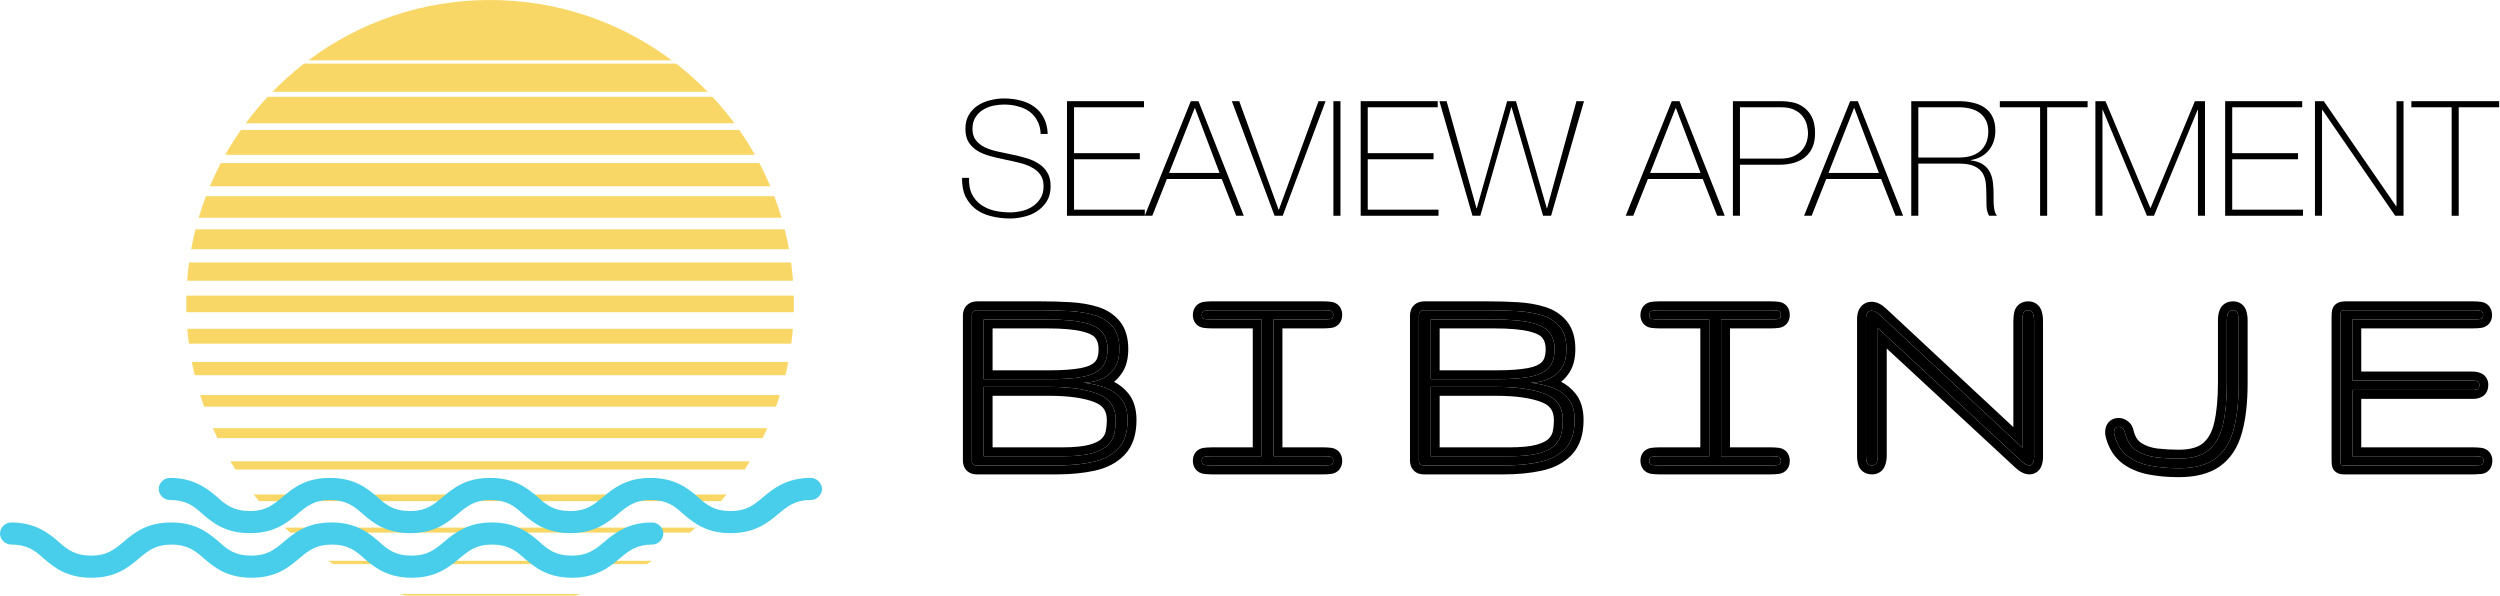 <svg width="1402" height="334" viewBox="0 0 1402 334" fill="none" xmlns="http://www.w3.org/2000/svg">
<path d="M274.836 0C236.625 0 201.352 12.579 172.933 33.823H376.739C348.32 12.579 313.047 0 274.836 0Z" fill="#F9D766"/>
<path d="M379.175 35.682H170.497C164.239 40.537 158.328 45.817 152.809 51.481H396.864C391.344 45.817 385.433 40.537 379.175 35.682Z" fill="#F9D766"/>
<path d="M399.52 54.268H150.151C145.759 58.983 141.634 63.948 137.794 69.138H411.877C408.038 63.948 403.912 58.983 399.52 54.268Z" fill="#F9D766"/>
<path d="M414.552 72.855H135.12C131.978 77.348 129.047 81.999 126.343 86.795H423.329C420.624 82 417.693 77.349 414.552 72.855Z" fill="#F9D766"/>
<path d="M425.855 91.442H123.816C121.598 95.678 119.553 100.017 117.69 104.453H431.981C430.118 100.017 428.073 95.678 425.855 91.442Z" fill="#F9D766"/>
<path d="M434.209 110.029H115.463C113.964 113.988 112.608 118.017 111.402 122.111H438.27C437.064 118.017 435.708 113.988 434.209 110.029Z" fill="#F9D766"/>
<path d="M440.046 128.616H109.625C108.7 132.287 107.894 136.006 107.211 139.768H442.461C441.778 136.006 440.972 132.287 440.046 128.616Z" fill="#F9D766"/>
<path d="M443.638 147.203H106.033C105.573 150.58 105.211 153.988 104.953 157.425H444.718C444.459 153.988 444.097 150.58 443.638 147.203Z" fill="#F9D766"/>
<path d="M445.203 170.367C445.203 168.837 445.182 167.311 445.142 165.79H104.53C104.49 167.311 104.468 168.837 104.468 170.367C104.468 171.945 104.491 173.516 104.534 175.083H445.137C445.18 173.516 445.203 171.945 445.203 170.367Z" fill="#F9D766"/>
<path d="M444.632 184.376H105.04C105.268 187.184 105.564 189.973 105.927 192.741H443.744C444.107 189.973 444.404 187.184 444.632 184.376Z" fill="#F9D766"/>
<path d="M442.086 202.963H107.585C108.07 205.462 108.609 207.94 109.201 210.398H440.471C441.063 207.94 441.602 205.462 442.086 202.963Z" fill="#F9D766"/>
<path d="M437.378 221.55H112.293C112.982 223.738 113.714 225.907 114.487 228.055H435.185C435.958 225.907 436.69 223.738 437.378 221.55Z" fill="#F9D766"/>
<path d="M430.306 240.137H119.366C120.21 242.014 121.086 243.873 121.995 245.713H427.676C428.586 243.873 429.462 242.014 430.306 240.137Z" fill="#F9D766"/>
<path d="M420.529 258.724H129.142C130.094 260.29 131.072 261.838 132.073 263.37H417.599C418.599 261.838 419.577 260.29 420.529 258.724Z" fill="#F9D766"/>
<path d="M407.462 277.311H142.209C143.222 278.565 144.253 279.803 145.301 281.028H404.371C405.418 279.803 406.45 278.565 407.462 277.311Z" fill="#F9D766"/>
<path d="M390.016 295.897H159.655C160.681 296.839 161.718 297.769 162.768 298.686H386.904C387.953 297.769 388.991 296.839 390.016 295.897Z" fill="#F9D766"/>
<path d="M365.731 314.484H183.941C184.937 315.114 185.94 315.734 186.95 316.343H362.723C363.732 315.733 364.735 315.114 365.731 314.484Z" fill="#F9D766"/>
<path d="M325.511 333.071H224.16C225.189 333.391 226.224 333.699 227.262 334H322.409C323.447 333.699 324.482 333.391 325.511 333.071Z" fill="#F9D766"/>
<path d="M583.61 75.1C583.49 72.34 582.89 69.94 581.81 67.9C580.79 65.86 579.38 64.15 577.58 62.77C575.78 61.39 573.62 60.37 571.1 59.71C568.64 58.99 565.94 58.63 563 58.63C561.2 58.63 559.25 58.84 557.15 59.26C555.11 59.68 553.19 60.43 551.39 61.51C549.65 62.53 548.21 63.94 547.07 65.74C545.93 67.48 545.36 69.67 545.36 72.31C545.36 74.89 545.99 76.99 547.25 78.61C548.51 80.23 550.16 81.55 552.2 82.57C554.24 83.53 556.58 84.31 559.22 84.91C561.86 85.51 564.53 86.08 567.23 86.62C569.99 87.16 572.66 87.82 575.24 88.6C577.88 89.32 580.22 90.34 582.26 91.66C584.36 92.92 586.04 94.6 587.3 96.7C588.56 98.74 589.19 101.32 589.19 104.44C589.19 107.8 588.47 110.62 587.03 112.9C585.59 115.18 583.76 117.04 581.54 118.48C579.38 119.92 576.95 120.94 574.25 121.54C571.61 122.2 569.06 122.53 566.6 122.53C562.82 122.53 559.28 122.11 555.98 121.27C552.68 120.49 549.8 119.2 547.34 117.4C544.88 115.54 542.93 113.17 541.49 110.29C540.11 107.41 539.45 103.9 539.51 99.76H543.47C543.29 103.3 543.8 106.3 545 108.76C546.2 111.16 547.85 113.14 549.95 114.7C552.11 116.26 554.63 117.4 557.51 118.12C560.39 118.78 563.42 119.11 566.6 119.11C568.52 119.11 570.56 118.87 572.72 118.39C574.94 117.91 576.95 117.1 578.75 115.96C580.61 114.82 582.14 113.32 583.34 111.46C584.6 109.6 585.23 107.26 585.23 104.44C585.23 101.74 584.6 99.55 583.34 97.87C582.08 96.13 580.4 94.75 578.3 93.73C576.26 92.65 573.92 91.81 571.28 91.21C568.7 90.55 566.03 89.95 563.27 89.41C560.57 88.87 557.9 88.24 555.26 87.52C552.62 86.8 550.28 85.84 548.24 84.64C546.2 83.38 544.55 81.79 543.29 79.87C542.03 77.89 541.4 75.37 541.4 72.31C541.4 69.25 542.03 66.64 543.29 64.48C544.61 62.26 546.29 60.49 548.33 59.17C550.43 57.79 552.77 56.8 555.35 56.2C557.93 55.54 560.48 55.21 563 55.21C566.36 55.21 569.48 55.6 572.36 56.38C575.3 57.1 577.85 58.27 580.01 59.89C582.23 61.45 584 63.49 585.32 66.01C586.64 68.53 587.39 71.56 587.57 75.1H583.61Z" fill="black"/>
<path d="M598.36 56.74H641.56V60.16H602.32V85.9H639.22V89.32H602.32V117.58H642.01V121H598.36V56.74Z" fill="black"/>
<path d="M667.801 56.74H672.121L697.501 121H693.271L685.171 100.39H654.391L646.201 121H641.971L667.801 56.74ZM683.911 96.97L670.141 60.61H669.961L655.651 96.97H683.911Z" fill="black"/>
<path d="M717.024 117.58H717.204L739.434 56.74H743.394L719.364 121H714.774L690.834 56.74H694.974L717.024 117.58Z" fill="black"/>
<path d="M747.774 56.74H751.734V121H747.774V56.74Z" fill="black"/>
<path d="M763.067 56.74H806.267V60.16H767.027V85.9H803.927V89.32H767.027V117.58H806.717V121H763.067V56.74Z" fill="black"/>
<path d="M807.218 56.74H811.268L828.008 116.77H828.188L845.198 56.74H850.148L867.428 116.77H867.608L884.078 56.74H888.308L869.858 121H865.358L847.718 60.16H847.538L830.168 121H825.758L807.218 56.74Z" fill="black"/>
<path d="M937.537 56.74H941.857L967.237 121H963.007L954.907 100.39H924.127L915.937 121H911.707L937.537 56.74ZM953.647 96.97L939.877 60.61H939.697L925.387 96.97H953.647Z" fill="black"/>
<path d="M971.807 56.74H999.167C1000.97 56.74 1002.95 56.95 1005.11 57.37C1007.33 57.79 1009.37 58.66 1011.23 59.98C1013.15 61.24 1014.74 63.07 1016 65.47C1017.26 67.81 1017.89 70.9 1017.89 74.74C1017.89 80.38 1016.15 84.73 1012.67 87.79C1009.19 90.85 1004.21 92.38 997.727 92.38H975.767V121H971.807V56.74ZM975.767 88.96H998.357C1001.24 88.96 1003.67 88.54 1005.65 87.7C1007.69 86.8 1009.31 85.66 1010.51 84.28C1011.71 82.9 1012.58 81.37 1013.12 79.69C1013.66 78.01 1013.93 76.33 1013.93 74.65C1013.93 73.45 1013.75 72.04 1013.39 70.42C1013.03 68.74 1012.31 67.15 1011.23 65.65C1010.15 64.09 1008.62 62.8 1006.64 61.78C1004.72 60.7 1002.14 60.16 998.897 60.16H975.767V88.96Z" fill="black"/>
<path d="M1037.56 56.74H1041.88L1067.26 121H1063.03L1054.93 100.39H1024.15L1015.96 121H1011.73L1037.56 56.74ZM1053.67 96.97L1039.9 60.61H1039.72L1025.41 96.97H1053.67Z" fill="black"/>
<path d="M1071.83 56.74H1098.65C1101.47 56.74 1104.11 57.04 1106.57 57.64C1109.03 58.18 1111.19 59.11 1113.05 60.43C1114.91 61.69 1116.35 63.37 1117.37 65.47C1118.45 67.57 1118.99 70.18 1118.99 73.3C1118.99 77.62 1117.76 81.28 1115.3 84.28C1112.9 87.22 1109.54 89.05 1105.22 89.77V89.95C1108.16 90.31 1110.47 91.09 1112.15 92.29C1113.89 93.49 1115.18 94.96 1116.02 96.7C1116.86 98.44 1117.4 100.36 1117.64 102.46C1117.88 104.56 1118 106.66 1118 108.76C1118 110.02 1118 111.25 1118 112.45C1118 113.65 1118.06 114.79 1118.18 115.87C1118.3 116.89 1118.48 117.85 1118.72 118.75C1119.02 119.65 1119.41 120.4 1119.89 121H1115.48C1114.64 119.5 1114.16 117.76 1114.04 115.78C1113.98 113.74 1113.95 111.64 1113.95 109.48C1113.95 107.32 1113.86 105.19 1113.68 103.09C1113.5 100.93 1112.93 99.01 1111.97 97.33C1111.01 95.65 1109.48 94.3 1107.38 93.28C1105.34 92.26 1102.43 91.75 1098.65 91.75H1075.79V121H1071.83V56.74ZM1098.65 88.33C1100.99 88.33 1103.15 88.06 1105.13 87.52C1107.17 86.92 1108.91 86.02 1110.35 84.82C1111.79 83.62 1112.93 82.09 1113.77 80.23C1114.61 78.37 1115.03 76.15 1115.03 73.57C1115.03 71.17 1114.58 69.13 1113.68 67.45C1112.78 65.71 1111.58 64.3 1110.08 63.22C1108.58 62.14 1106.84 61.36 1104.86 60.88C1102.88 60.4 1100.81 60.16 1098.65 60.16H1075.79V88.33H1098.65Z" fill="black"/>
<path d="M1121.5 60.16V56.74H1170.73V60.16H1148.05V121H1144.09V60.16H1121.5Z" fill="black"/>
<path d="M1175.1 56.74H1180.77L1205.88 116.59H1206.06L1230.9 56.74H1236.57V121H1232.61V61.6H1232.43L1207.95 121H1203.99L1179.24 61.6H1179.06V121H1175.1V56.74Z" fill="black"/>
<path d="M1247.87 56.74H1291.07V60.16H1251.83V85.9H1288.73V89.32H1251.83V117.58H1291.52V121H1247.87V56.74Z" fill="black"/>
<path d="M1298.23 56.74H1303.18L1343.77 115.69H1343.95V56.74H1347.91V121H1343.23L1302.37 61.6H1302.19V121H1298.23V56.74Z" fill="black"/>
<path d="M1352.3 60.16V56.74H1401.53V60.16H1378.85V121H1374.89V60.16H1352.3Z" fill="black"/>
<path d="M454.675 268C441.36 268 433.868 273.787 428.046 278.753C422.645 283.299 418.477 286.603 409.736 286.603C400.589 286.603 396.421 283.298 391.426 278.753C385.604 273.788 378.533 268 364.797 268C351.482 268 343.99 273.787 338.167 278.753C332.767 283.299 328.599 286.603 319.858 286.603C310.711 286.603 306.543 283.298 301.548 278.753C295.726 273.788 288.655 268 274.919 268C261.199 268 254.112 273.787 248.289 278.753C242.889 283.299 238.721 286.603 229.98 286.603C220.833 286.603 216.665 283.298 211.67 278.753C205.848 273.788 198.777 268 185.04 268C171.32 268 164.233 273.787 158.411 278.753C153.011 283.299 148.843 286.603 140.101 286.603C131.36 286.603 126.787 283.298 121.792 278.753C116.051 273.788 108.558 268 95.244 268C91.919 268 89 270.902 89 274.206C89 277.511 91.919 280.397 95.244 280.397C104.39 280.397 108.558 283.701 113.553 288.247C119.375 293.212 126.447 299 140.183 299C153.903 299 160.99 293.213 166.812 288.247C172.213 283.701 176.38 280.397 185.122 280.397C193.863 280.397 198.436 283.701 203.432 288.247C209.254 293.212 216.325 299 230.061 299C243.781 299 250.868 293.213 256.69 288.247C262.091 283.701 266.259 280.397 275 280.397C284.147 280.397 288.314 283.701 293.31 288.247C299.132 293.212 306.203 299 319.939 299C333.254 299 340.746 293.213 346.568 288.247C351.969 283.701 356.137 280.397 364.878 280.397C374.025 280.397 378.193 283.701 383.188 288.247C389.01 293.212 396.081 299 409.817 299C423.132 299 430.624 293.213 436.447 288.247C441.847 283.701 446.015 280.397 454.756 280.397C458.081 280.397 461 277.495 461 274.19C460.919 270.886 457.999 268 454.675 268Z" fill="#48CDEB"/>
<path d="M365.675 293C352.36 293 344.868 298.787 339.046 303.753C333.645 308.299 329.477 311.603 320.736 311.603C311.589 311.603 307.421 308.298 302.426 303.753C296.604 298.788 289.533 293 275.797 293C262.482 293 254.99 298.787 249.167 303.753C243.767 308.299 239.599 311.603 230.858 311.603C221.711 311.603 217.543 308.298 212.548 303.753C206.726 298.788 199.655 293 185.919 293C172.199 293 165.112 298.787 159.289 303.753C153.889 308.299 149.721 311.603 140.98 311.603C131.833 311.603 127.665 308.298 122.67 303.753C116.848 298.788 109.777 293 96.04 293C82.32 293 75.234 298.787 69.411 303.753C64.011 308.299 59.843 311.603 51.101 311.603C42.36 311.603 37.787 308.298 32.792 303.753C27.051 298.788 19.558 293 6.244 293C2.919 293 0 295.902 0 299.206C0 302.511 2.919 305.397 6.244 305.397C15.39 305.397 19.558 308.701 24.553 313.247C30.375 318.212 37.447 324 51.183 324C64.903 324 71.99 318.213 77.812 313.247C83.213 308.701 87.38 305.397 96.122 305.397C104.863 305.397 109.436 308.701 114.432 313.247C120.254 318.212 127.325 324 141.061 324C154.781 324 161.868 318.213 167.69 313.247C173.091 308.701 177.259 305.397 186 305.397C195.147 305.397 199.314 308.701 204.31 313.247C210.132 318.212 217.203 324 230.939 324C244.254 324 251.746 318.213 257.568 313.247C262.969 308.701 267.137 305.397 275.878 305.397C285.025 305.397 289.193 308.701 294.188 313.247C300.01 318.212 307.081 324 320.817 324C334.132 324 341.624 318.213 347.447 313.247C352.847 308.701 357.015 305.397 365.756 305.397C369.081 305.397 372 302.495 372 299.19C371.919 295.886 368.999 293 365.675 293Z" fill="#48CDEB"/>
<path d="M1314.58 261.031C1313.59 261.031 1312.99 260.875 1312.78 260.562C1312.62 260.25 1312.55 259.495 1312.55 258.297V177.672C1312.55 176.161 1312.65 175.172 1312.86 174.703C1313.07 174.234 1313.93 174 1315.44 174H1386.77C1388.28 174 1389.6 174.078 1390.75 174.234C1391.95 174.391 1392.55 175.224 1392.55 176.734C1392.55 178.036 1391.95 178.766 1390.75 178.922C1389.6 179.078 1388.28 179.156 1386.77 179.156H1319.19V213.375H1386.38C1387.52 213.375 1388.48 213.531 1389.27 213.844C1390.05 214.156 1390.44 214.833 1390.44 215.875C1390.44 217.021 1390.1 217.776 1389.42 218.141C1388.8 218.505 1387.96 218.688 1386.92 218.688H1319.19V255.875H1386.92C1388.43 255.875 1389.76 255.953 1390.91 256.109C1392.1 256.266 1392.7 256.995 1392.7 258.297C1392.7 259.807 1392.21 260.641 1391.22 260.797C1390.28 260.901 1389.06 260.979 1387.55 261.031H1314.58Z" fill="black"/>
<path d="M1221.8 262.594C1215.91 262.594 1210.49 262.099 1205.55 261.109C1200.6 260.12 1196.41 258.297 1192.97 255.641C1189.58 252.984 1187.21 249.208 1185.86 244.312C1185.55 243.427 1185.49 242.385 1185.7 241.188C1185.96 239.99 1186.8 239.391 1188.2 239.391C1188.88 239.391 1189.56 239.651 1190.23 240.172C1190.91 240.641 1191.35 241.344 1191.56 242.281C1192.66 247.021 1194.82 250.458 1198.05 252.594C1201.33 254.677 1205.08 255.979 1209.3 256.5C1213.57 256.969 1217.73 257.203 1221.8 257.203C1229.19 257.203 1234.82 255.589 1238.67 252.359C1242.58 249.078 1245.23 244.286 1246.64 237.984C1248.1 231.63 1248.83 223.844 1248.83 214.625V179.469C1248.83 177.958 1249.04 176.682 1249.45 175.641C1249.87 174.547 1250.83 174 1252.34 174C1253.7 174 1254.56 174.599 1254.92 175.797C1255.29 176.995 1255.47 178.219 1255.47 179.469V214.625C1255.47 225.458 1254.45 234.417 1252.42 241.5C1250.44 248.583 1247.01 253.87 1242.11 257.359C1237.27 260.849 1230.49 262.594 1221.8 262.594Z" fill="black"/>
<path d="M1049.88 261.031C1048.36 261.031 1047.4 260.51 1046.98 259.469C1046.62 258.375 1046.44 257.073 1046.44 255.562V179.078C1046.44 175.849 1047.51 174.234 1049.64 174.234C1050.94 174.234 1052.45 175.016 1054.17 176.578L1134.09 251.031V179.938C1134.09 178.427 1134.25 177.073 1134.56 175.875C1134.93 174.625 1135.89 174 1137.45 174C1138.81 174 1139.69 174.599 1140.11 175.797C1140.53 176.943 1140.73 178.323 1140.73 179.938V256.031C1140.73 259.365 1139.85 261.031 1138.08 261.031C1136.88 261.031 1135.4 260.224 1133.62 258.609L1053.08 184V255.562C1053.08 257.073 1052.84 258.375 1052.38 259.469C1051.96 260.51 1051.12 261.031 1049.88 261.031Z" fill="black"/>
<path d="M798.375 261.031C796.604 261.031 795.719 260.12 795.719 258.297V176.891C795.719 174.964 796.734 174 798.766 174H834.547C840.172 174 845.615 174.156 850.875 174.469C856.135 174.781 860.823 175.589 864.938 176.891C869.104 178.193 872.385 180.328 874.781 183.297C877.229 186.266 878.453 190.406 878.453 195.719C878.453 199.938 877.672 203.323 876.109 205.875C874.547 208.375 872.62 210.276 870.328 211.578C868.036 212.828 865.771 213.661 863.531 214.078C861.292 214.443 859.495 214.625 858.141 214.625C862.359 215.042 866.37 215.927 870.172 217.281C873.974 218.583 877.073 220.693 879.469 223.609C881.865 226.474 883.062 230.458 883.062 235.562C883.062 242.594 881.292 247.958 877.75 251.656C874.26 255.302 869.521 257.776 863.531 259.078C857.542 260.38 850.823 261.031 843.375 261.031H798.375ZM802.359 212.672H839.312C846.812 212.672 852.958 212.229 857.75 211.344C862.542 210.458 866.083 208.818 868.375 206.422C870.667 203.974 871.812 200.406 871.812 195.719C871.812 192.177 870.927 189.182 869.156 186.734C867.438 184.234 864.104 182.359 859.156 181.109C854.26 179.807 847.021 179.156 837.438 179.156H802.359V212.672ZM802.359 255.875H846.344C853.375 255.875 858.922 255.328 862.984 254.234C867.047 253.089 870.042 251.552 871.969 249.625C873.896 247.698 875.12 245.536 875.641 243.141C876.161 240.693 876.422 238.167 876.422 235.562C876.422 228.375 873.062 223.479 866.344 220.875C859.677 218.271 850.667 216.969 839.312 216.969H802.359V255.875Z" fill="black"/>
<path d="M679.656 261.031C678.406 261.031 677.13 260.953 675.828 260.797C674.578 260.641 673.953 259.807 673.953 258.297C673.953 256.995 674.552 256.266 675.75 256.109C677 255.953 678.302 255.875 679.656 255.875H707.547V179.156H679.656C678.302 179.156 677 179.078 675.75 178.922C674.552 178.766 673.953 178.036 673.953 176.734C673.953 175.224 674.578 174.391 675.828 174.234C677.13 174.078 678.406 174 679.656 174H742.078C743.589 174 744.891 174.078 745.984 174.234C747.13 174.391 747.703 175.172 747.703 176.578C747.703 177.984 747.13 178.766 745.984 178.922C744.891 179.078 743.589 179.156 742.078 179.156H714.188V255.875H742.078C743.589 255.875 744.891 255.953 745.984 256.109C747.13 256.266 747.703 257.047 747.703 258.453C747.703 259.859 747.13 260.641 745.984 260.797C744.891 260.953 743.589 261.031 742.078 261.031H679.656Z" fill="black"/>
<path d="M547.656 261.031C545.885 261.031 545 260.12 545 258.297V176.891C545 174.964 546.016 174 548.047 174H583.828C589.453 174 594.896 174.156 600.156 174.469C605.417 174.781 610.104 175.589 614.219 176.891C618.385 178.193 621.667 180.328 624.062 183.297C626.51 186.266 627.734 190.406 627.734 195.719C627.734 199.938 626.953 203.323 625.391 205.875C623.828 208.375 621.901 210.276 619.609 211.578C617.318 212.828 615.052 213.661 612.812 214.078C610.573 214.443 608.776 214.625 607.422 214.625C611.641 215.042 615.651 215.927 619.453 217.281C623.255 218.583 626.354 220.693 628.75 223.609C631.146 226.474 632.344 230.458 632.344 235.562C632.344 242.594 630.573 247.958 627.031 251.656C623.542 255.302 618.802 257.776 612.812 259.078C606.823 260.38 600.104 261.031 592.656 261.031H547.656ZM551.641 212.672H588.594C596.094 212.672 602.24 212.229 607.031 211.344C611.823 210.458 615.365 208.818 617.656 206.422C619.948 203.974 621.094 200.406 621.094 195.719C621.094 192.177 620.208 189.182 618.438 186.734C616.719 184.234 613.385 182.359 608.438 181.109C603.542 179.807 596.302 179.156 586.719 179.156H551.641V212.672ZM551.641 255.875H595.625C602.656 255.875 608.203 255.328 612.266 254.234C616.328 253.089 619.323 251.552 621.25 249.625C623.177 247.698 624.401 245.536 624.922 243.141C625.443 240.693 625.703 238.167 625.703 235.562C625.703 228.375 622.344 223.479 615.625 220.875C608.958 218.271 599.948 216.969 588.594 216.969H551.641V255.875Z" fill="black"/>
<path fill-rule="evenodd" clip-rule="evenodd" d="M1308.45 263.077L1308.31 262.799C1307.8 261.771 1307.68 260.716 1307.63 260.276C1307.57 259.66 1307.55 258.982 1307.55 258.297V177.672C1307.55 176.821 1307.58 176.006 1307.65 175.273C1307.72 174.651 1307.86 173.646 1308.29 172.672C1309.33 170.326 1311.49 169.585 1312.34 169.352C1313.4 169.065 1314.5 169 1315.44 169H1386.77C1388.43 169 1389.99 169.085 1391.41 169.279C1393.12 169.505 1394.91 170.326 1396.16 172.058C1397.3 173.641 1397.55 175.403 1397.55 176.734C1397.55 178.107 1397.23 179.885 1395.96 181.432C1394.65 183.024 1392.9 183.68 1391.41 183.878C1389.99 184.071 1388.43 184.156 1386.77 184.156H1324.19V208.375H1386.38C1387.94 208.375 1389.58 208.584 1391.12 209.201C1392.47 209.74 1393.68 210.7 1394.48 212.087C1395.23 213.397 1395.44 214.759 1395.44 215.875C1395.44 217.848 1394.82 220.866 1391.87 222.5C1390.24 223.432 1388.46 223.688 1386.92 223.688H1324.19V250.875H1386.92C1388.59 250.875 1390.15 250.96 1391.57 251.154C1393.06 251.351 1394.81 252.007 1396.12 253.6C1397.39 255.146 1397.7 256.925 1397.7 258.297C1397.7 259.492 1397.53 261.101 1396.63 262.607C1395.6 264.352 1393.91 265.435 1392 265.736L1391.89 265.754L1391.77 265.766C1390.66 265.89 1389.29 265.974 1387.72 266.028L1387.63 266.031H1314.58C1313.88 266.031 1313.01 265.982 1312.12 265.752C1311.36 265.552 1309.73 264.996 1308.62 263.336L1308.45 263.077ZM1390.91 256.109C1390.84 256.1 1390.77 256.091 1390.69 256.082C1390.62 256.072 1390.55 256.063 1390.47 256.055C1390.28 256.033 1390.09 256.013 1389.89 255.996C1389.68 255.977 1389.47 255.96 1389.25 255.946C1388.53 255.899 1387.75 255.875 1386.92 255.875H1319.19V218.688H1386.92C1387.96 218.688 1388.8 218.505 1389.42 218.141C1390.1 217.776 1390.44 217.021 1390.44 215.875C1390.44 214.833 1390.05 214.156 1389.27 213.844C1388.48 213.531 1387.52 213.375 1386.38 213.375H1319.19V179.156H1386.77C1387.6 179.156 1388.38 179.132 1389.1 179.085C1389.25 179.075 1389.4 179.064 1389.55 179.052C1389.74 179.036 1389.92 179.019 1390.1 179C1390.11 178.999 1390.12 178.998 1390.13 178.997C1390.34 178.974 1390.55 178.949 1390.75 178.922C1391.95 178.766 1392.55 178.036 1392.55 176.734C1392.55 175.224 1391.95 174.391 1390.75 174.234C1390.55 174.207 1390.34 174.182 1390.13 174.159C1390.12 174.158 1390.11 174.157 1390.1 174.156C1389.93 174.138 1389.75 174.121 1389.57 174.106C1389.42 174.094 1389.26 174.082 1389.1 174.072C1388.38 174.024 1387.6 174 1386.77 174H1315.44C1313.93 174 1313.07 174.234 1312.86 174.703C1312.65 175.172 1312.55 176.161 1312.55 177.672V258.297C1312.55 259.495 1312.62 260.25 1312.78 260.562C1312.99 260.875 1313.59 261.031 1314.58 261.031H1387.55C1388.15 261.01 1388.71 260.986 1389.22 260.957C1389.39 260.947 1389.56 260.936 1389.73 260.925C1389.91 260.913 1390.09 260.9 1390.25 260.887C1390.26 260.886 1390.27 260.885 1390.28 260.885C1390.62 260.858 1390.93 260.829 1391.22 260.797C1392.21 260.641 1392.7 259.807 1392.7 258.297C1392.7 256.995 1392.1 256.266 1390.91 256.109Z" fill="black"/>
<path fill-rule="evenodd" clip-rule="evenodd" d="M1189.9 259.586L1189.88 259.574C1185.55 256.174 1182.67 251.459 1181.08 245.789C1180.47 243.951 1180.47 242.071 1180.78 240.331L1180.79 240.228L1180.82 240.125C1181.16 238.566 1182 236.936 1183.61 235.78C1185.14 234.68 1186.83 234.391 1188.2 234.391C1190.2 234.391 1191.88 235.157 1193.19 236.138C1194.99 237.432 1196.01 239.269 1196.44 241.171C1197.32 244.963 1198.88 247.137 1200.77 248.399C1203.35 250.029 1206.36 251.095 1209.88 251.534C1213.96 251.981 1217.94 252.203 1221.8 252.203C1228.56 252.203 1232.85 250.717 1235.46 248.527C1238.32 246.12 1240.53 242.412 1241.76 236.895L1241.76 236.881L1241.77 236.866C1243.11 230.995 1243.83 223.609 1243.83 214.625V179.469C1243.83 177.541 1244.09 175.604 1244.8 173.815C1245.4 172.267 1246.48 170.934 1248.02 170.062C1249.48 169.234 1251.02 169 1252.34 169C1253.75 169 1255.38 169.313 1256.86 170.347C1258.38 171.407 1259.26 172.886 1259.71 174.341C1260.21 176.01 1260.47 177.725 1260.47 179.469V214.625C1260.47 225.719 1259.43 235.176 1257.23 242.861C1255.02 250.781 1251.03 257.137 1245.02 261.425C1239.02 265.744 1231.08 267.594 1221.8 267.594C1215.63 267.594 1209.89 267.076 1204.57 266.012C1198.98 264.896 1194.05 262.795 1189.91 259.597L1189.9 259.586ZM1242.11 257.359C1247.01 253.87 1250.44 248.583 1252.42 241.5C1254.45 234.417 1255.47 225.458 1255.47 214.625V179.469C1255.47 178.219 1255.29 176.995 1254.92 175.797C1254.56 174.599 1253.7 174 1252.34 174C1250.83 174 1249.87 174.547 1249.45 175.641C1249.04 176.682 1248.83 177.958 1248.83 179.469V214.625C1248.83 223.844 1248.1 231.63 1246.64 237.984C1245.23 244.286 1242.58 249.078 1238.67 252.359C1234.82 255.589 1229.19 257.203 1221.8 257.203C1217.73 257.203 1213.57 256.969 1209.3 256.5C1205.08 255.979 1201.33 254.677 1198.05 252.594C1194.82 250.458 1192.66 247.021 1191.56 242.281C1191.35 241.344 1190.91 240.641 1190.23 240.172C1189.56 239.651 1188.88 239.391 1188.2 239.391C1186.8 239.391 1185.96 239.99 1185.7 241.188C1185.49 242.385 1185.55 243.427 1185.86 244.312C1187.21 249.208 1189.58 252.984 1192.97 255.641C1196.41 258.297 1200.6 260.12 1205.55 261.109C1210.49 262.099 1215.91 262.594 1221.8 262.594C1230.49 262.594 1237.27 260.849 1242.11 257.359Z" fill="black"/>
<path fill-rule="evenodd" clip-rule="evenodd" d="M1042.29 261.189L1042.24 261.05C1041.66 259.316 1041.44 257.453 1041.44 255.562V179.078C1041.44 177.071 1041.74 174.694 1043.07 172.687C1044.63 170.318 1047.1 169.234 1049.64 169.234C1052.85 169.234 1055.55 171.073 1057.54 172.878L1057.56 172.899L1129.09 239.54V179.938C1129.09 178.091 1129.28 176.301 1129.72 174.613L1129.74 174.544L1129.76 174.475C1130.23 172.863 1131.22 171.326 1132.84 170.274C1134.37 169.278 1136.04 169 1137.45 169C1138.86 169 1140.47 169.316 1141.93 170.308C1143.41 171.309 1144.32 172.707 1144.82 174.116C1145.48 175.947 1145.73 177.928 1145.73 179.938V256.031C1145.73 257.977 1145.5 260.211 1144.49 262.127C1143.94 263.159 1143.11 264.194 1141.9 264.954C1140.67 265.725 1139.34 266.031 1138.08 266.031C1134.87 266.031 1132.16 264.039 1130.26 262.304L1130.24 262.291L1130.23 262.278L1058.08 195.447V255.562C1058.08 257.556 1057.77 259.541 1056.99 261.386C1056.44 262.725 1055.51 263.993 1054.09 264.881C1052.69 265.756 1051.18 266.031 1049.88 266.031C1048.59 266.031 1047.08 265.816 1045.64 265.039C1044.1 264.208 1042.97 262.904 1042.34 261.326L1042.29 261.189ZM1052.38 259.469C1052.84 258.375 1053.08 257.073 1053.08 255.562V184L1133.62 258.609C1135.08 259.936 1136.34 260.718 1137.41 260.954C1137.64 261.006 1137.86 261.031 1138.08 261.031C1138.46 261.031 1138.8 260.955 1139.09 260.802C1140.19 260.241 1140.73 258.651 1140.73 256.031V179.938C1140.73 178.323 1140.53 176.943 1140.11 175.797C1139.69 174.599 1138.81 174 1137.45 174C1135.89 174 1134.93 174.625 1134.56 175.875C1134.25 177.073 1134.09 178.427 1134.09 179.938V251.031L1054.17 176.578C1052.57 175.12 1051.15 174.342 1049.9 174.245C1049.82 174.238 1049.73 174.234 1049.64 174.234C1049.03 174.234 1048.51 174.365 1048.08 174.626C1046.98 175.283 1046.44 176.767 1046.44 179.078V255.562C1046.44 257.073 1046.62 258.375 1046.98 259.469C1047.4 260.51 1048.36 261.031 1049.88 261.031C1051.12 261.031 1051.96 260.51 1052.38 259.469Z" fill="black"/>
<path fill-rule="evenodd" clip-rule="evenodd" d="M869.156 186.734C867.438 184.234 864.104 182.359 859.156 181.109C854.26 179.807 847.021 179.156 837.438 179.156H802.359V212.672H839.312C843.019 212.672 846.395 212.564 849.44 212.347C852.557 212.126 855.327 211.792 857.75 211.344C857.854 211.325 857.956 211.305 858.059 211.285C858.086 211.28 858.113 211.275 858.141 211.269C858.254 211.247 858.367 211.224 858.479 211.201C859.875 210.913 861.16 210.557 862.332 210.133C862.479 210.08 862.624 210.026 862.767 209.97C862.797 209.959 862.827 209.947 862.857 209.936C864.434 209.32 865.796 208.574 866.943 207.699C867.465 207.3 867.942 206.874 868.375 206.422C870.667 203.974 871.812 200.406 871.812 195.719C871.812 192.177 870.927 189.182 869.156 186.734ZM864.743 202.986C865.865 201.774 866.812 199.624 866.812 195.719C866.812 193.042 866.158 191.12 865.105 189.665L865.07 189.616L865.036 189.567C864.342 188.557 862.445 187.097 857.932 185.957L857.901 185.949L857.871 185.941C853.616 184.81 846.899 184.156 837.438 184.156H807.359V207.672H839.312C846.652 207.672 852.464 207.236 856.841 206.427C861.043 205.651 863.441 204.335 864.743 202.986ZM863.531 214.078C865.521 213.708 867.532 213.009 869.563 211.98C869.63 211.946 869.698 211.912 869.765 211.877C869.953 211.78 870.14 211.681 870.328 211.578C872.62 210.276 874.547 208.375 876.109 205.875C877.672 203.323 878.453 199.938 878.453 195.719C878.453 190.406 877.229 186.266 874.781 183.297C872.385 180.328 869.104 178.193 864.938 176.891C860.823 175.589 856.135 174.781 850.875 174.469C845.615 174.156 840.172 174 834.547 174H798.766C798.293 174 797.876 174.052 797.514 174.156C797.461 174.171 797.41 174.188 797.359 174.205C796.266 174.581 795.719 175.477 795.719 176.891V258.297C795.719 260.12 796.604 261.031 798.375 261.031H843.375C845.965 261.031 848.468 260.952 850.882 260.795C855.408 260.5 859.625 259.927 863.531 259.078C863.771 259.026 864.009 258.972 864.245 258.916C864.264 258.912 864.282 258.907 864.301 258.903C865.773 258.552 867.166 258.127 868.481 257.629C872.194 256.223 875.284 254.232 877.75 251.656C881.292 247.958 883.062 242.594 883.062 235.562C883.062 230.458 881.865 226.474 879.469 223.609C877.343 221.021 874.663 219.069 871.43 217.752C871.02 217.585 870.6 217.428 870.172 217.281C870.145 217.272 870.118 217.262 870.091 217.252C869.408 217.011 868.72 216.784 868.024 216.573C868.02 216.572 868.016 216.571 868.013 216.569C866.633 216.15 865.227 215.79 863.794 215.49C863.783 215.488 863.771 215.485 863.76 215.483C863.413 215.41 863.064 215.341 862.714 215.276C861.288 215.008 859.837 214.799 858.36 214.647C858.287 214.64 858.214 214.632 858.141 214.625C858.211 214.625 858.283 214.625 858.356 214.624C859.362 214.61 860.595 214.502 862.057 214.301C862.525 214.236 863.017 214.162 863.531 214.078ZM857.705 218.466C855.153 217.979 852.388 217.611 849.408 217.362C846.279 217.1 842.914 216.969 839.312 216.969H802.359V255.875H846.344C847.84 255.875 849.269 255.85 850.63 255.801C855.42 255.627 859.379 255.146 862.505 254.359C862.667 254.318 862.827 254.277 862.984 254.234C864.314 253.859 865.529 253.443 866.63 252.984C868.893 252.041 870.672 250.921 871.969 249.625C873.896 247.698 875.12 245.536 875.641 243.141C876.161 240.693 876.422 238.167 876.422 235.562C876.422 229.501 874.032 225.069 869.253 222.267C869.037 222.141 868.817 222.017 868.591 221.897C868.573 221.888 868.556 221.879 868.538 221.869C867.851 221.507 867.12 221.176 866.344 220.875C864.917 220.318 863.383 219.82 861.742 219.382C860.594 219.076 859.394 218.799 858.141 218.55C858.014 218.525 857.888 218.501 857.76 218.476C857.742 218.473 857.724 218.469 857.705 218.466ZM870.753 242.087C871.196 239.999 871.422 237.826 871.422 235.562C871.422 232.763 870.777 230.782 869.78 229.329C868.782 227.875 867.161 226.554 864.537 225.537L864.525 225.532C858.677 223.248 850.366 221.969 839.312 221.969H807.359V250.875H846.344C853.169 250.875 858.207 250.338 861.656 249.414C865.289 248.386 867.358 247.165 868.433 246.089C869.758 244.765 870.457 243.44 870.753 242.087ZM875.467 214.108C877.37 212.573 878.994 210.693 880.349 208.525L880.362 208.505L880.374 208.486C882.576 204.889 883.453 200.499 883.453 195.719C883.453 189.694 882.068 184.287 878.656 180.137C875.557 176.305 871.396 173.672 866.439 172.121C861.858 170.672 856.754 169.809 851.172 169.478C845.806 169.159 840.264 169 834.547 169H798.766C797.043 169 794.822 169.404 793.039 171.095C791.207 172.834 790.719 175.087 790.719 176.891V258.297C790.719 259.943 791.117 262.103 792.796 263.832C794.502 265.587 796.681 266.031 798.375 266.031H843.375C851.107 266.031 858.19 265.356 864.593 263.964C871.345 262.496 877.048 259.621 881.362 255.114C886.083 250.184 888.062 243.393 888.062 235.562C888.062 229.722 886.692 224.461 883.317 220.417C881.136 217.766 878.5 215.666 875.467 214.108Z" fill="black"/>
<path fill-rule="evenodd" clip-rule="evenodd" d="M675.22 265.76L675.208 265.758C673.539 265.55 671.715 264.778 670.422 263.055C669.226 261.461 668.953 259.665 668.953 258.297C668.953 256.925 669.268 255.146 670.539 253.6C671.852 252.001 673.611 251.346 675.103 251.151L675.117 251.15L675.13 251.148C676.6 250.964 678.11 250.875 679.656 250.875H702.547V184.156H679.656C678.11 184.156 676.6 184.067 675.13 183.883L675.117 183.882L675.103 183.88C673.611 183.685 671.852 183.031 670.539 181.432C669.268 179.885 668.953 178.107 668.953 176.734C668.953 175.366 669.226 173.571 670.422 171.977C671.715 170.253 673.539 169.482 675.208 169.273L675.22 169.271L675.232 169.27C676.723 169.091 678.198 169 679.656 169H742.078C743.743 169 745.291 169.085 746.684 169.284C748.313 169.511 750.07 170.296 751.305 171.981C752.448 173.538 752.703 175.273 752.703 176.578C752.703 177.884 752.448 179.618 751.305 181.176C750.07 182.86 748.313 183.645 746.684 183.873C745.291 184.071 743.743 184.156 742.078 184.156H719.188V250.875H742.078C743.743 250.875 745.291 250.96 746.684 251.159C748.313 251.386 750.07 252.171 751.305 253.856C752.448 255.413 752.703 257.148 752.703 258.453C752.703 259.759 752.448 261.493 751.305 263.051C750.069 264.736 748.311 265.521 746.682 265.748C745.289 265.946 743.742 266.031 742.078 266.031H679.656C678.198 266.031 676.723 265.94 675.232 265.761L675.22 265.76ZM745.984 260.797C747.13 260.641 747.703 259.859 747.703 258.453C747.703 257.047 747.13 256.266 745.984 256.109C745.775 256.079 745.558 256.052 745.334 256.028C745.324 256.027 745.313 256.026 745.303 256.025C745.134 256.007 744.96 255.991 744.782 255.976C744.652 255.965 744.52 255.955 744.385 255.946C743.679 255.899 742.91 255.875 742.078 255.875H714.188V179.156H742.078C742.91 179.156 743.679 179.133 744.385 179.085C744.52 179.076 744.652 179.066 744.782 179.055C744.96 179.041 745.134 179.024 745.303 179.006C745.313 179.005 745.324 179.004 745.334 179.003C745.558 178.979 745.775 178.952 745.984 178.922C747.13 178.766 747.703 177.984 747.703 176.578C747.703 175.172 747.13 174.391 745.984 174.234C745.775 174.204 745.558 174.177 745.334 174.153C745.324 174.152 745.313 174.151 745.303 174.15C745.134 174.132 744.96 174.116 744.782 174.101C744.652 174.09 744.52 174.08 744.385 174.071C743.679 174.024 742.91 174 742.078 174H679.656C678.948 174 678.232 174.025 677.507 174.075C677.325 174.088 677.143 174.102 676.96 174.118C676.764 174.135 676.567 174.153 676.369 174.174C676.361 174.175 676.352 174.176 676.343 174.177C676.172 174.194 676 174.214 675.828 174.234C674.578 174.391 673.953 175.224 673.953 176.734C673.953 178.036 674.552 178.766 675.75 178.922C675.965 178.949 676.181 178.973 676.399 178.996C676.408 178.996 676.416 178.997 676.424 178.998C676.616 179.018 676.811 179.035 677.006 179.051C677.175 179.065 677.346 179.077 677.517 179.088C678.215 179.134 678.928 179.156 679.656 179.156H707.547V255.875H679.656C678.928 255.875 678.215 255.898 677.517 255.943C677.346 255.954 677.175 255.966 677.006 255.98C676.811 255.996 676.616 256.014 676.424 256.033C676.416 256.034 676.408 256.035 676.399 256.036C676.181 256.058 675.965 256.083 675.75 256.109C674.552 256.266 673.953 256.995 673.953 258.297C673.953 259.807 674.578 260.641 675.828 260.797C676 260.818 676.172 260.837 676.343 260.855C676.352 260.856 676.361 260.857 676.369 260.857C676.567 260.878 676.764 260.897 676.96 260.914C677.143 260.929 677.325 260.943 677.507 260.956C678.232 261.006 678.948 261.031 679.656 261.031H742.078C742.91 261.031 743.679 261.008 744.385 260.96C744.52 260.951 744.652 260.941 744.782 260.93C744.96 260.916 745.134 260.899 745.303 260.881C745.313 260.88 745.324 260.879 745.334 260.878C745.558 260.854 745.775 260.827 745.984 260.797Z" fill="black"/>
<path fill-rule="evenodd" clip-rule="evenodd" d="M618.438 186.734C616.719 184.234 613.385 182.359 608.438 181.109C603.542 179.807 596.302 179.156 586.719 179.156H551.641V212.672H588.594C592.301 212.672 595.677 212.564 598.722 212.347C601.838 212.126 604.608 211.792 607.031 211.344C607.135 211.325 607.238 211.305 607.34 211.285C607.367 211.28 607.395 211.275 607.422 211.269C607.535 211.247 607.648 211.224 607.76 211.201C609.157 210.913 610.441 210.557 611.614 210.133C611.76 210.08 611.905 210.026 612.048 209.97C612.078 209.959 612.108 209.947 612.138 209.936C613.715 209.32 615.077 208.574 616.224 207.699C616.746 207.3 617.223 206.874 617.656 206.422C619.948 203.974 621.094 200.406 621.094 195.719C621.094 192.177 620.208 189.182 618.438 186.734ZM614.024 202.985C615.147 201.774 616.094 199.624 616.094 195.719C616.094 193.042 615.439 191.12 614.386 189.665L614.351 189.616L614.317 189.567C613.623 188.557 611.726 187.097 607.213 185.957L607.183 185.949L607.152 185.941C602.897 184.81 596.181 184.156 586.719 184.156H556.641V207.672H588.594C595.933 207.672 601.745 207.236 606.123 206.427C610.324 205.651 612.723 204.335 614.024 202.985ZM612.812 214.078C614.803 213.708 616.813 213.009 618.844 211.98C618.912 211.946 618.979 211.912 619.046 211.877C619.234 211.78 619.422 211.681 619.609 211.578C621.901 210.276 623.828 208.375 625.391 205.875C626.953 203.323 627.734 199.938 627.734 195.719C627.734 190.406 626.51 186.266 624.062 183.297C621.667 180.328 618.385 178.193 614.219 176.891C610.104 175.589 605.417 174.781 600.156 174.469C594.896 174.156 589.453 174 583.828 174H548.047C547.575 174 547.157 174.052 546.795 174.156C546.742 174.171 546.691 174.188 546.641 174.205C545.547 174.581 545 175.477 545 176.891V258.297C545 260.12 545.885 261.031 547.656 261.031H592.656C595.247 261.031 597.749 260.952 600.163 260.795C604.69 260.5 608.906 259.927 612.812 259.078C613.052 259.026 613.29 258.972 613.526 258.916C613.545 258.912 613.564 258.907 613.582 258.903C615.054 258.552 616.447 258.127 617.762 257.629C621.476 256.223 624.566 254.232 627.031 251.656C630.573 247.958 632.344 242.594 632.344 235.562C632.344 230.458 631.146 226.474 628.75 223.609C626.624 221.021 623.945 219.069 620.711 217.752C620.301 217.585 619.882 217.428 619.453 217.281C619.426 217.272 619.399 217.262 619.372 217.252C618.69 217.011 618.001 216.784 617.305 216.573C617.302 216.572 617.298 216.571 617.294 216.569C615.914 216.15 614.508 215.79 613.075 215.49C613.064 215.488 613.052 215.485 613.041 215.483C612.694 215.41 612.345 215.341 611.995 215.276C610.57 215.008 609.118 214.799 607.642 214.647C607.568 214.64 607.495 214.632 607.422 214.625C607.492 214.625 607.564 214.625 607.637 214.624C608.643 214.61 609.876 214.502 611.338 214.301C611.806 214.236 612.298 214.162 612.812 214.078ZM606.986 218.466C604.434 217.979 601.669 217.611 598.69 217.362C595.56 217.1 592.195 216.969 588.594 216.969H551.641V255.875H595.625C597.121 255.875 598.55 255.85 599.911 255.801C604.701 255.627 608.66 255.146 611.787 254.359C611.949 254.318 612.108 254.277 612.266 254.234C613.595 253.859 614.811 253.442 615.912 252.984C618.174 252.041 619.954 250.921 621.25 249.625C623.177 247.698 624.401 245.536 624.922 243.141C625.443 240.693 625.703 238.167 625.703 235.562C625.703 229.501 623.314 225.069 618.535 222.267C618.319 222.141 618.098 222.017 617.872 221.897C617.855 221.888 617.837 221.879 617.819 221.869C617.133 221.507 616.401 221.176 615.625 220.875C614.198 220.318 612.664 219.82 611.023 219.382C609.875 219.076 608.675 218.799 607.422 218.55C607.296 218.525 607.169 218.501 607.041 218.476C607.023 218.473 607.005 218.469 606.986 218.466ZM620.034 242.089C620.477 240 620.703 237.827 620.703 235.562C620.703 232.763 620.058 230.782 619.061 229.329C618.063 227.875 616.442 226.554 613.818 225.537L613.806 225.532C607.958 223.248 599.648 221.969 588.594 221.969H556.641V250.875H595.625C602.45 250.875 607.488 250.338 610.937 249.414C614.571 248.386 616.639 247.165 617.714 246.089C619.038 244.766 619.737 243.442 620.034 242.089ZM624.748 214.108C626.652 212.573 628.276 210.693 629.631 208.525L629.643 208.505L629.655 208.486C631.857 204.889 632.734 200.499 632.734 195.719C632.734 189.694 631.349 184.287 627.937 180.137C624.838 176.305 620.677 173.672 615.72 172.121C611.139 170.672 606.035 169.809 600.453 169.478C595.087 169.159 589.545 169 583.828 169H548.047C546.324 169 544.103 169.404 542.32 171.095C540.488 172.834 540 175.087 540 176.891V258.297C540 259.943 540.399 262.103 542.078 263.832C543.783 265.587 545.963 266.031 547.656 266.031H592.656C600.388 266.031 607.471 265.356 613.875 263.964C620.626 262.496 626.329 259.621 630.643 255.114C635.364 250.184 637.344 243.393 637.344 235.562C637.344 229.723 635.973 224.463 632.6 220.419C630.418 217.767 627.782 215.666 624.748 214.108Z" fill="black"/>
<path d="M930.656 261.031C929.406 261.031 928.13 260.953 926.828 260.797C925.578 260.641 924.953 259.807 924.953 258.297C924.953 256.995 925.552 256.266 926.75 256.109C928 255.953 929.302 255.875 930.656 255.875H958.547V179.156H930.656C929.302 179.156 928 179.078 926.75 178.922C925.552 178.766 924.953 178.036 924.953 176.734C924.953 175.224 925.578 174.391 926.828 174.234C928.13 174.078 929.406 174 930.656 174H993.078C994.589 174 995.891 174.078 996.984 174.234C998.13 174.391 998.703 175.172 998.703 176.578C998.703 177.984 998.13 178.766 996.984 178.922C995.891 179.078 994.589 179.156 993.078 179.156H965.188V255.875H993.078C994.589 255.875 995.891 255.953 996.984 256.109C998.13 256.266 998.703 257.047 998.703 258.453C998.703 259.859 998.13 260.641 996.984 260.797C995.891 260.953 994.589 261.031 993.078 261.031H930.656Z" fill="black"/>
<path fill-rule="evenodd" clip-rule="evenodd" d="M926.22 265.76L926.208 265.758C924.539 265.55 922.715 264.778 921.422 263.055C920.226 261.461 919.953 259.665 919.953 258.297C919.953 256.925 920.268 255.146 921.539 253.6C922.852 252.001 924.611 251.346 926.103 251.151L926.117 251.15L926.13 251.148C927.6 250.964 929.11 250.875 930.656 250.875H953.547V184.156H930.656C929.11 184.156 927.6 184.067 926.13 183.883L926.117 183.882L926.103 183.88C924.611 183.685 922.852 183.031 921.539 181.432C920.268 179.885 919.953 178.107 919.953 176.734C919.953 175.366 920.226 173.571 921.422 171.977C922.715 170.253 924.539 169.482 926.208 169.273L926.22 169.271L926.232 169.27C927.723 169.091 929.198 169 930.656 169H993.078C994.743 169 996.291 169.085 997.684 169.284C999.313 169.511 1001.07 170.296 1002.31 171.981C1003.45 173.538 1003.7 175.273 1003.7 176.578C1003.7 177.884 1003.45 179.618 1002.31 181.176C1001.07 182.86 999.313 183.645 997.684 183.873C996.291 184.071 994.743 184.156 993.078 184.156H970.188V250.875H993.078C994.743 250.875 996.291 250.96 997.684 251.159C999.313 251.386 1001.07 252.171 1002.31 253.856C1003.45 255.413 1003.7 257.148 1003.7 258.453C1003.7 259.759 1003.45 261.493 1002.31 263.051C1001.07 264.736 999.311 265.521 997.682 265.748C996.289 265.946 994.742 266.031 993.078 266.031H930.656C929.198 266.031 927.723 265.94 926.232 265.761L926.22 265.76ZM996.984 260.797C998.13 260.641 998.703 259.859 998.703 258.453C998.703 257.047 998.13 256.266 996.984 256.109C996.775 256.079 996.558 256.052 996.334 256.028C996.324 256.027 996.313 256.026 996.303 256.025C996.134 256.007 995.96 255.991 995.782 255.976C995.652 255.965 995.52 255.955 995.385 255.946C994.679 255.899 993.91 255.875 993.078 255.875H965.188V179.156H993.078C993.91 179.156 994.679 179.133 995.385 179.085C995.52 179.076 995.652 179.066 995.782 179.055C995.96 179.041 996.134 179.024 996.303 179.006C996.313 179.005 996.324 179.004 996.334 179.003C996.558 178.979 996.775 178.952 996.984 178.922C998.13 178.766 998.703 177.984 998.703 176.578C998.703 175.172 998.13 174.391 996.984 174.234C996.775 174.204 996.558 174.177 996.334 174.153C996.324 174.152 996.313 174.151 996.303 174.15C996.134 174.132 995.96 174.116 995.782 174.101C995.652 174.09 995.52 174.08 995.385 174.071C994.679 174.024 993.91 174 993.078 174H930.656C929.948 174 929.232 174.025 928.507 174.075C928.325 174.088 928.143 174.102 927.96 174.118C927.764 174.135 927.567 174.153 927.369 174.174C927.361 174.175 927.352 174.176 927.343 174.177C927.172 174.194 927 174.214 926.828 174.234C925.578 174.391 924.953 175.224 924.953 176.734C924.953 178.036 925.552 178.766 926.75 178.922C926.965 178.949 927.181 178.973 927.399 178.996C927.408 178.996 927.416 178.997 927.424 178.998C927.616 179.018 927.811 179.035 928.006 179.051C928.175 179.065 928.346 179.077 928.517 179.088C929.215 179.134 929.928 179.156 930.656 179.156H958.547V255.875H930.656C929.928 255.875 929.215 255.898 928.517 255.943C928.346 255.954 928.175 255.966 928.006 255.98C927.811 255.996 927.616 256.014 927.424 256.033C927.416 256.034 927.408 256.035 927.399 256.036C927.181 256.058 926.965 256.083 926.75 256.109C925.552 256.266 924.953 256.995 924.953 258.297C924.953 259.807 925.578 260.641 926.828 260.797C927 260.818 927.172 260.837 927.343 260.855C927.352 260.856 927.361 260.857 927.369 260.857C927.567 260.878 927.764 260.897 927.96 260.914C928.143 260.929 928.325 260.943 928.507 260.956C929.232 261.006 929.948 261.031 930.656 261.031H993.078C993.91 261.031 994.679 261.008 995.385 260.96C995.52 260.951 995.652 260.941 995.782 260.93C995.96 260.916 996.134 260.899 996.303 260.881C996.313 260.88 996.324 260.879 996.334 260.878C996.558 260.854 996.775 260.827 996.984 260.797Z" fill="black"/>
</svg>
